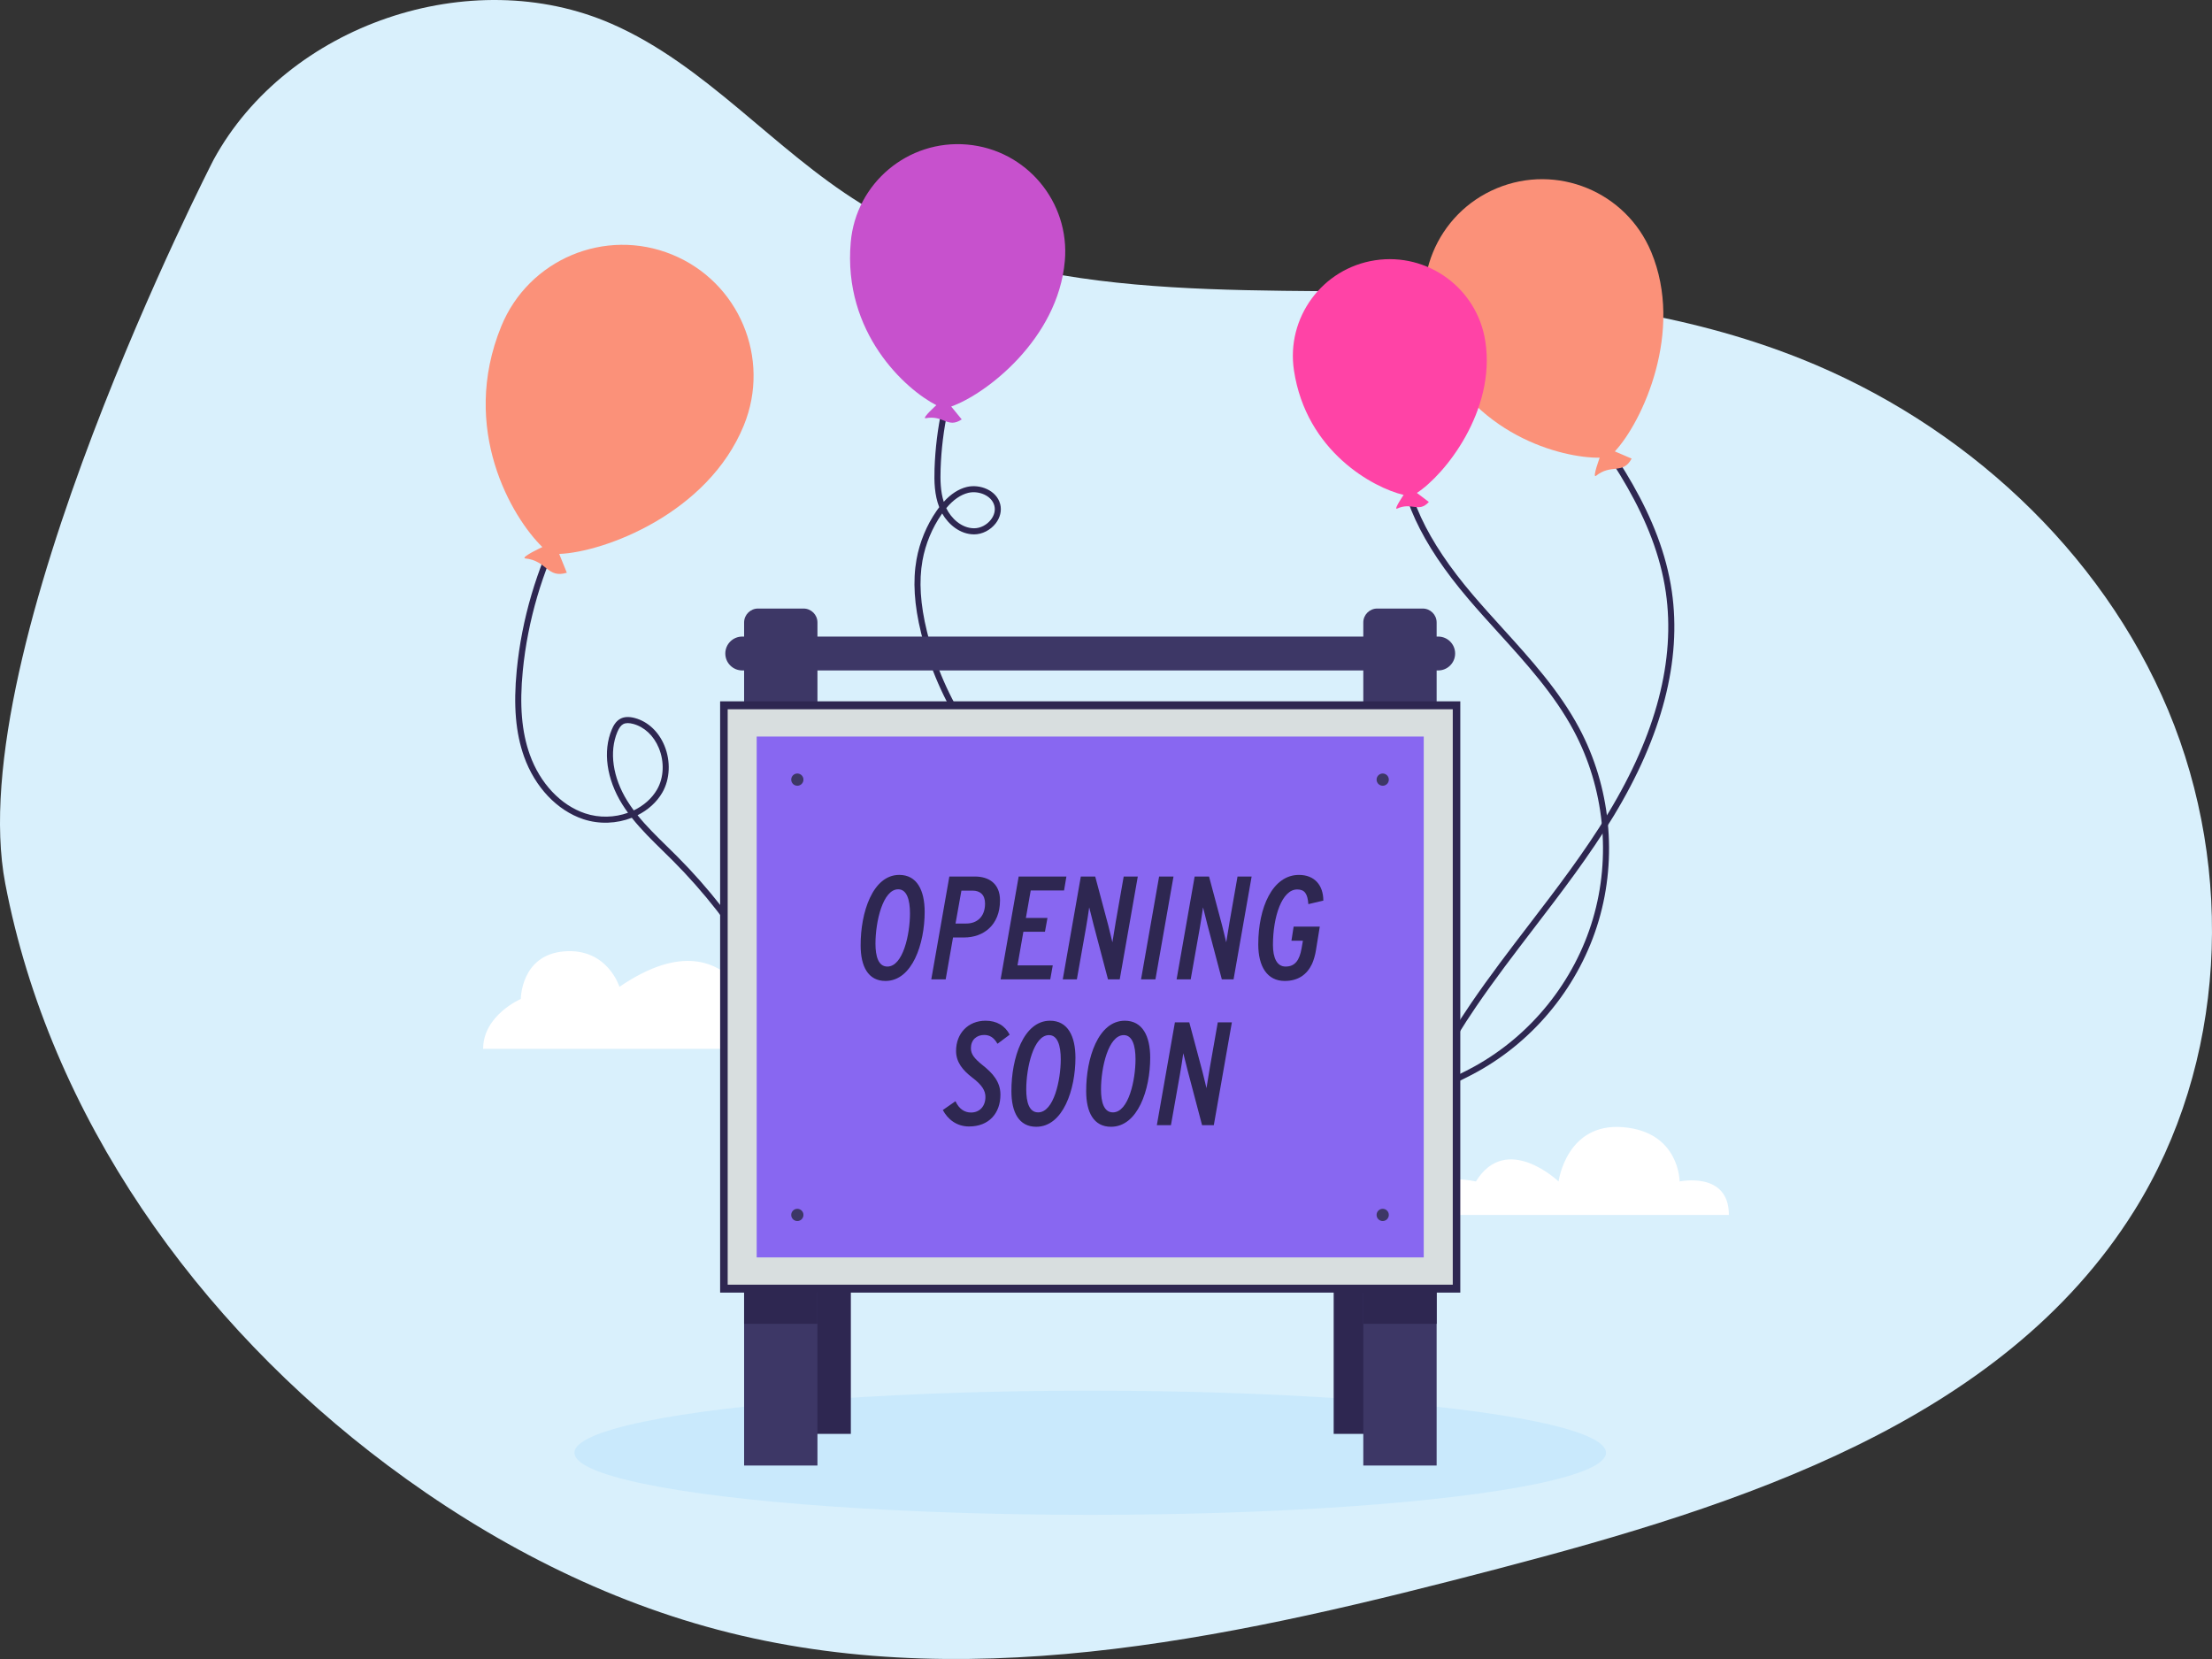 <?xml version="1.0" encoding="UTF-8"?> <svg xmlns="http://www.w3.org/2000/svg" id="bg" width="1280" height="960" viewBox="0 0 1280 960"><rect x="0" y="0" width="1280" height="960" fill="#333333" stroke="none"/><defs><style> .cls-1 { fill: #3ab2fd; opacity: .1; } .cls-2 { fill: #fb9179; } .cls-3 { fill: #fff; } .cls-4 { fill: #ff43a6; } .cls-5 { fill: #d8dedf; } .cls-6 { fill: #c751cd; } .cls-7 { fill: #d9f0fc; } .cls-8 { fill: #8867f1; } .cls-9 { fill: #3d3766; } .cls-10 { fill: #2e2751; } </style></defs><path class="cls-7" d="m123.62,92.38C166.18,14.31,272.32-21.91,353.94,13.79c54.46,23.81,93.62,72.66,144.14,103.93,95.93,59.38,217.33,48.39,330.2,51.67,72.75,2.11,146.24,11.24,213.81,38.21,93.64,37.37,173.76,110.63,212.58,203.44,38.82,92.81,33.62,204.38-19.74,289.71-76.4,122.17-228.15,170.41-367.83,206.94-145.58,38.08-298.97,73.44-445,37.11-71.75-17.85-138.65-52.61-197.79-96.86C114.18,765.54,28.8,646.13,3.04,511.29-22.72,376.45,123.62,92.38,123.62,92.38Z"></path><g><path class="cls-3" d="m279.56,606.93h164.48s-14.56-84.31-85.59-35.9c0,0-6.92-22.55-32-20.51s-25.08,27.54-25.08,27.54c0,0-21.8,9.39-21.8,28.87Z"></path><path class="cls-3" d="m1000.44,703.03h-215.06s30.95-27.07,68.67-19.37c17.68-28.73,47.84,0,47.84,0,0,0,4.46-34.08,37.25-31.41,32.79,2.67,32.79,31.41,32.79,31.41,0,0,28.51-6.1,28.51,19.37Z"></path><path class="cls-10" d="m599.43,467.69c-32.93-25.15-56.52-61.16-66.42-101.4-4.01-16.28-4.87-30.21-2.65-42.58,1.81-10.05,5.84-19.79,11.66-28.18.49-.7.98-1.38,1.48-2.03-2.78-7.1-2.96-14.82-2.72-22.15.78-23.47,5.7-46.38,14.62-68.09l3.25,1.33c-8.76,21.33-13.59,43.83-14.36,66.88-.21,6.29-.1,12.87,1.82,18.9,4.16-4.55,8.62-7.43,13.33-8.58,7.48-1.82,17.27,1.83,19.35,9.99.94,3.69-.02,7.74-2.64,11.11-3.04,3.9-7.81,6.33-12.46,6.33h-.02c-8.18-.02-14.9-5.81-18.47-12.09-.1.14-.2.28-.3.42-5.54,7.98-9.37,17.25-11.09,26.8-2.13,11.87-1.28,25.32,2.6,41.12,9.71,39.46,32.84,74.78,65.14,99.45l-2.13,2.79Zm-51.86-173.65c2.81,5.85,8.8,11.64,16.12,11.65h.02c3.59,0,7.3-1.9,9.68-4.97,1.98-2.54,2.69-5.41,2.01-8.08-1.53-6-9.24-8.87-15.11-7.45-4.44,1.08-8.71,4.05-12.72,8.85Z"></path><path class="cls-6" d="m616.17,151.06c-3.97,45.11-45.67,77.14-65.75,84.17l6.09,7.46c-8.15,5.48-10.58-2.78-21.02-.65-1.91-.17,6.34-7.58,6.34-7.58-17.79-9.07-54.16-41.82-49.54-94.32,3.01-34.21,33.19-59.5,67.4-56.49,34.21,3.01,59.5,33.19,56.49,67.4Z"></path><path class="cls-10" d="m807.18,706.9l-3.51-.06c.63-38.97,16.2-80.27,47.58-126.28,10.66-15.62,22.34-30.88,33.65-45.64,15.79-20.61,32.11-41.92,45.77-64.44,27.72-45.69,38.92-88.66,33.28-127.73-6.22-43.04-33.15-80.67-60.21-115.53l2.78-2.16c27.34,35.23,54.57,73.29,60.91,117.18,5.76,39.9-5.59,83.65-33.75,130.05-13.76,22.68-30.15,44.07-45.99,64.75-11.27,14.72-22.93,29.94-33.53,45.48-30.98,45.42-46.35,86.09-46.97,124.35Z"></path><path class="cls-2" d="m955.47,145.73c19.16,45.93-5.07,98.39-21.03,115.48l9.73,4.16c-5.13,9.5-11.72,2.69-20.79,10.1-1.94.81,2.3-10.61,2.3-10.61-21.94.25-74.06-13.05-96.36-66.51-14.53-34.83,1.93-74.85,36.76-89.38,34.83-14.53,74.85,1.93,89.38,36.76Z"></path><path class="cls-10" d="m790.22,659.83l-2.77-2.16c11.6-14.91,29.11-23.02,46.04-30.87,6.58-3.05,13.38-6.2,19.7-9.69,32.9-18.19,57.88-49.3,68.55-85.34,10.67-36.05,6.64-75.74-11.06-108.9-11.24-21.07-27.72-39.22-43.65-56.77-5.75-6.33-11.69-12.88-17.31-19.48-27.64-32.44-40.6-60.55-40.79-88.45l3.51-.02c.18,27.03,12.88,54.42,39.95,86.19,5.59,6.56,11.51,13.08,17.24,19.4,16.07,17.71,32.69,36.02,44.14,57.48,18.13,33.97,22.26,74.63,11.33,111.56-10.93,36.92-36.52,68.79-70.22,87.42-6.43,3.56-13.29,6.73-19.93,9.81-16.55,7.67-33.67,15.59-44.75,29.84Z"></path><path class="cls-4" d="m859.52,197.56c6.13,40.33-23.54,77.24-39.62,87.67l6.92,5.24c-5.97,6.53-9.86-.18-18.54,3.91-1.7.26,3.94-7.98,3.94-7.98-17.5-4.15-56.31-25.06-63.45-72-4.65-30.58,16.37-59.14,46.95-63.79,30.58-4.65,59.14,16.37,63.79,46.95Z"></path><path class="cls-10" d="m468.18,628.72c-15.29-49.13-42.59-94.35-78.93-130.77-1.89-1.89-3.81-3.77-5.73-5.65-6.16-6.03-12.48-12.2-17.92-19.08-8.67,3.39-18.8,3.9-28.13.79-15.13-5.05-27.91-18.56-34.19-36.12-4.9-13.71-6.25-29.62-4.26-50.07,5.78-59.11,34.42-115.79,78.59-155.49l2.35,2.61c-43.52,39.13-71.74,94.98-77.44,153.22-1.95,19.91-.66,35.34,4.07,48.54,5.92,16.56,17.88,29.26,31.99,33.97,8.22,2.74,17.12,2.42,24.82-.35-1.19-1.63-2.33-3.31-3.41-5.04-9.01-14.5-11.25-30.61-5.98-43.11.85-2.02,2.3-4.87,5.06-6.3,2.18-1.14,4.96-1.26,8.26-.38,7.54,2.02,13.79,7.84,17.15,15.97,3.72,9,3.25,19.41-1.22,27.16-3.26,5.64-8.33,10.11-14.33,13.12,5.18,6.44,11.19,12.31,17.05,18.04,1.93,1.89,3.86,3.77,5.76,5.68,36.75,36.82,64.34,82.54,79.8,132.21l-3.35,1.04Zm-104.88-210.29c-1.02,0-1.89.19-2.61.56-1.33.69-2.43,2.14-3.44,4.55-4.83,11.44-2.69,26.35,5.73,39.89,1.17,1.88,2.43,3.71,3.76,5.5,5.66-2.7,10.44-6.82,13.47-12.06,3.95-6.82,4.34-16.04,1.02-24.05-2.94-7.11-8.34-12.18-14.82-13.92-1.15-.31-2.19-.46-3.11-.46Z"></path><path class="cls-2" d="m430.44,246.12c-20.84,51.12-80.93,73.45-106.85,74.42l4.41,10.88c-11.47,3.46-11.33-7.05-24.26-8.31-2.16-.88,10.11-6.55,10.11-6.55-17.46-16.96-48.07-68.19-23.81-127.69,15.81-38.77,60.05-57.39,98.82-41.58,38.77,15.81,57.39,60.05,41.58,98.82Z"></path><ellipse class="cls-1" cx="630.87" cy="840.65" rx="298.45" ry="35.93"></ellipse><rect class="cls-10" x="458.05" y="713.96" width="34.3" height="115.77"></rect><rect class="cls-10" x="771.75" y="713.96" width="34.3" height="115.77"></rect><path class="cls-9" d="m438.64,352.14h26.33c4.45,0,8.06,3.61,8.06,8.06v487.84h-42.44v-487.84c0-4.45,3.61-8.06,8.06-8.06Z"></path><rect class="cls-10" x="430.58" y="727.61" width="42.44" height="38.43"></rect><path class="cls-9" d="m796.95,352.14h26.32c4.45,0,8.06,3.61,8.06,8.06v487.84h-42.44v-487.84c0-4.45,3.61-8.06,8.06-8.06Z"></path><rect class="cls-10" x="788.9" y="727.61" width="42.44" height="38.43"></rect><rect class="cls-10" x="416.71" y="405.83" width="428.31" height="342.15"></rect><rect class="cls-5" x="421.08" y="410.42" width="419.58" height="332.98"></rect><rect class="cls-8" x="437.87" y="426.21" width="386" height="301.4"></rect><g><path class="cls-10" d="m512.38,567.64c-10.03,0-14.36-8.41-14.36-20.57-.08-19.04,6.97-40.8,22.35-40.8,10.2,0,14.7,8.84,14.7,21.42,0,18.36-7.14,39.95-22.69,39.95Zm14.19-39.1c0-7.73-1.78-13.94-6.8-13.94-8.92,0-13.17,18.78-13.17,31.45,0,7.39,1.7,13.26,6.88,13.26,9.09,0,13.09-18.7,13.09-30.77Z"></path><path class="cls-10" d="m557.94,542.48h-6.46l-4.25,24.22h-8.33l10.45-59.49h14.79c8.16,0,14.53,4.17,14.53,13.77,0,14.53-9.77,21.5-20.74,21.5Zm12.07-19.63c0-5.18-2.97-7.48-7.22-7.48h-6.46l-3.4,19.04h6.29c5.86,0,10.79-3.65,10.79-11.56Z"></path><path class="cls-10" d="m607.75,566.7h-28.73l10.45-59.49h27.62l-1.36,8.07h-19.29l-2.8,15.89h12.49l-1.45,7.99h-12.49l-3.4,19.46h20.4l-1.44,8.07Z"></path><path class="cls-10" d="m647.95,566.7h-6.8l-8.41-31.87c-.68-2.55-1.95-8.07-2.46-9.77-.26,2.21-1.36,8.92-1.87,11.9l-5.27,29.75h-8.16l10.45-59.49h8.33l7.56,28.3c.68,2.55,1.95,8.07,2.38,9.77.34-2.21,1.44-9.01,1.95-11.9l4.59-26.18h8.16l-10.45,59.49Z"></path><path class="cls-10" d="m668.61,566.7h-8.33l10.45-59.49h8.33l-10.45,59.49Z"></path><path class="cls-10" d="m713.82,566.7h-6.8l-8.41-31.87c-.68-2.55-1.96-8.07-2.46-9.77-.25,2.21-1.36,8.92-1.87,11.9l-5.27,29.75h-8.16l10.45-59.49h8.33l7.56,28.3c.68,2.55,1.95,8.07,2.38,9.77.34-2.21,1.44-9.01,1.95-11.9l4.59-26.18h8.16l-10.45,59.49Z"></path><path class="cls-10" d="m761.51,549.79c-.43,2.8-1.36,5.95-2.29,7.99-2.89,6.12-7.99,9.86-15.81,9.86-10.11,0-15.3-8.33-15.3-21.16,0-21.33,8.24-40.2,23.54-40.2,9.01,0,14.11,5.95,14.11,14.87l-8.67,2.04c-.43-6.12-2.21-8.5-6.46-8.5-8.75,0-14.02,15.64-14.02,32.13,0,7.31,2.21,12.49,7.31,12.49,5.52,0,8.07-3.74,9.26-10.54l.76-4.42h-6.63l1.27-8.16h15.13l-2.21,13.6Z"></path></g><g><path class="cls-10" d="m560.79,651.85c-7.31,0-12.41-4.25-15.21-9.52l7.31-5.1c2.12,4.59,5.35,6.54,9.01,6.54,5.01,0,8.33-3.65,8.33-9.01,0-3.57-1.87-6.88-7.73-11.3-5.18-4-9.26-8.67-9.26-15.3,0-10.2,6.97-17.51,17.08-17.51,6.37,0,11.22,2.8,13.94,8.07l-7.05,5.27c-2.12-3.66-4.5-5.1-7.73-5.1-4.42,0-7.65,2.89-7.65,7.65,0,3.31,1.7,5.78,6.8,9.86,5.69,4.5,10.28,9.52,10.28,17,0,10.88-6.71,18.44-18.1,18.44Z"></path><path class="cls-10" d="m599.63,652.02c-10.03,0-14.36-8.41-14.36-20.57-.08-19.04,6.97-40.8,22.35-40.8,10.2,0,14.7,8.84,14.7,21.42,0,18.36-7.14,39.95-22.69,39.95Zm14.19-39.1c0-7.73-1.78-13.94-6.8-13.94-8.92,0-13.17,18.78-13.17,31.45,0,7.39,1.7,13.26,6.88,13.26,9.09,0,13.09-18.7,13.09-30.77Z"></path><path class="cls-10" d="m642.89,652.02c-10.03,0-14.36-8.41-14.36-20.57-.09-19.04,6.97-40.8,22.35-40.8,10.2,0,14.7,8.84,14.7,21.42,0,18.36-7.14,39.95-22.69,39.95Zm14.19-39.1c0-7.73-1.78-13.94-6.8-13.94-8.92,0-13.17,18.78-13.17,31.45,0,7.39,1.7,13.26,6.88,13.26,9.09,0,13.09-18.7,13.09-30.77Z"></path><path class="cls-10" d="m702.39,651.09h-6.8l-8.41-31.87c-.68-2.55-1.96-8.07-2.46-9.77-.25,2.21-1.36,8.92-1.87,11.9l-5.27,29.75h-8.16l10.45-59.49h8.33l7.56,28.3c.68,2.55,1.95,8.07,2.38,9.77.34-2.21,1.44-9.01,1.95-11.9l4.59-26.18h8.16l-10.45,59.49Z"></path></g><path class="cls-9" d="m832.23,387.96h-402.72c-5.41,0-9.8-4.39-9.8-9.8h0c0-5.41,4.39-9.8,9.8-9.8h402.72c5.41,0,9.8,4.39,9.8,9.8h0c0,5.41-4.39,9.8-9.8,9.8Z"></path><path class="cls-9" d="m464.93,451.14c0,1.95-1.58,3.54-3.54,3.54s-3.54-1.58-3.54-3.54,1.58-3.54,3.54-3.54,3.54,1.58,3.54,3.54Z"></path><circle class="cls-9" cx="800.12" cy="451.14" r="3.54"></circle><path class="cls-9" d="m464.93,703.03c0,1.95-1.58,3.54-3.54,3.54s-3.54-1.58-3.54-3.54,1.58-3.54,3.54-3.54,3.54,1.58,3.54,3.54Z"></path><path class="cls-9" d="m803.66,703.03c0,1.95-1.58,3.54-3.54,3.54s-3.54-1.58-3.54-3.54,1.58-3.54,3.54-3.54,3.54,1.58,3.54,3.54Z"></path></g></svg> 